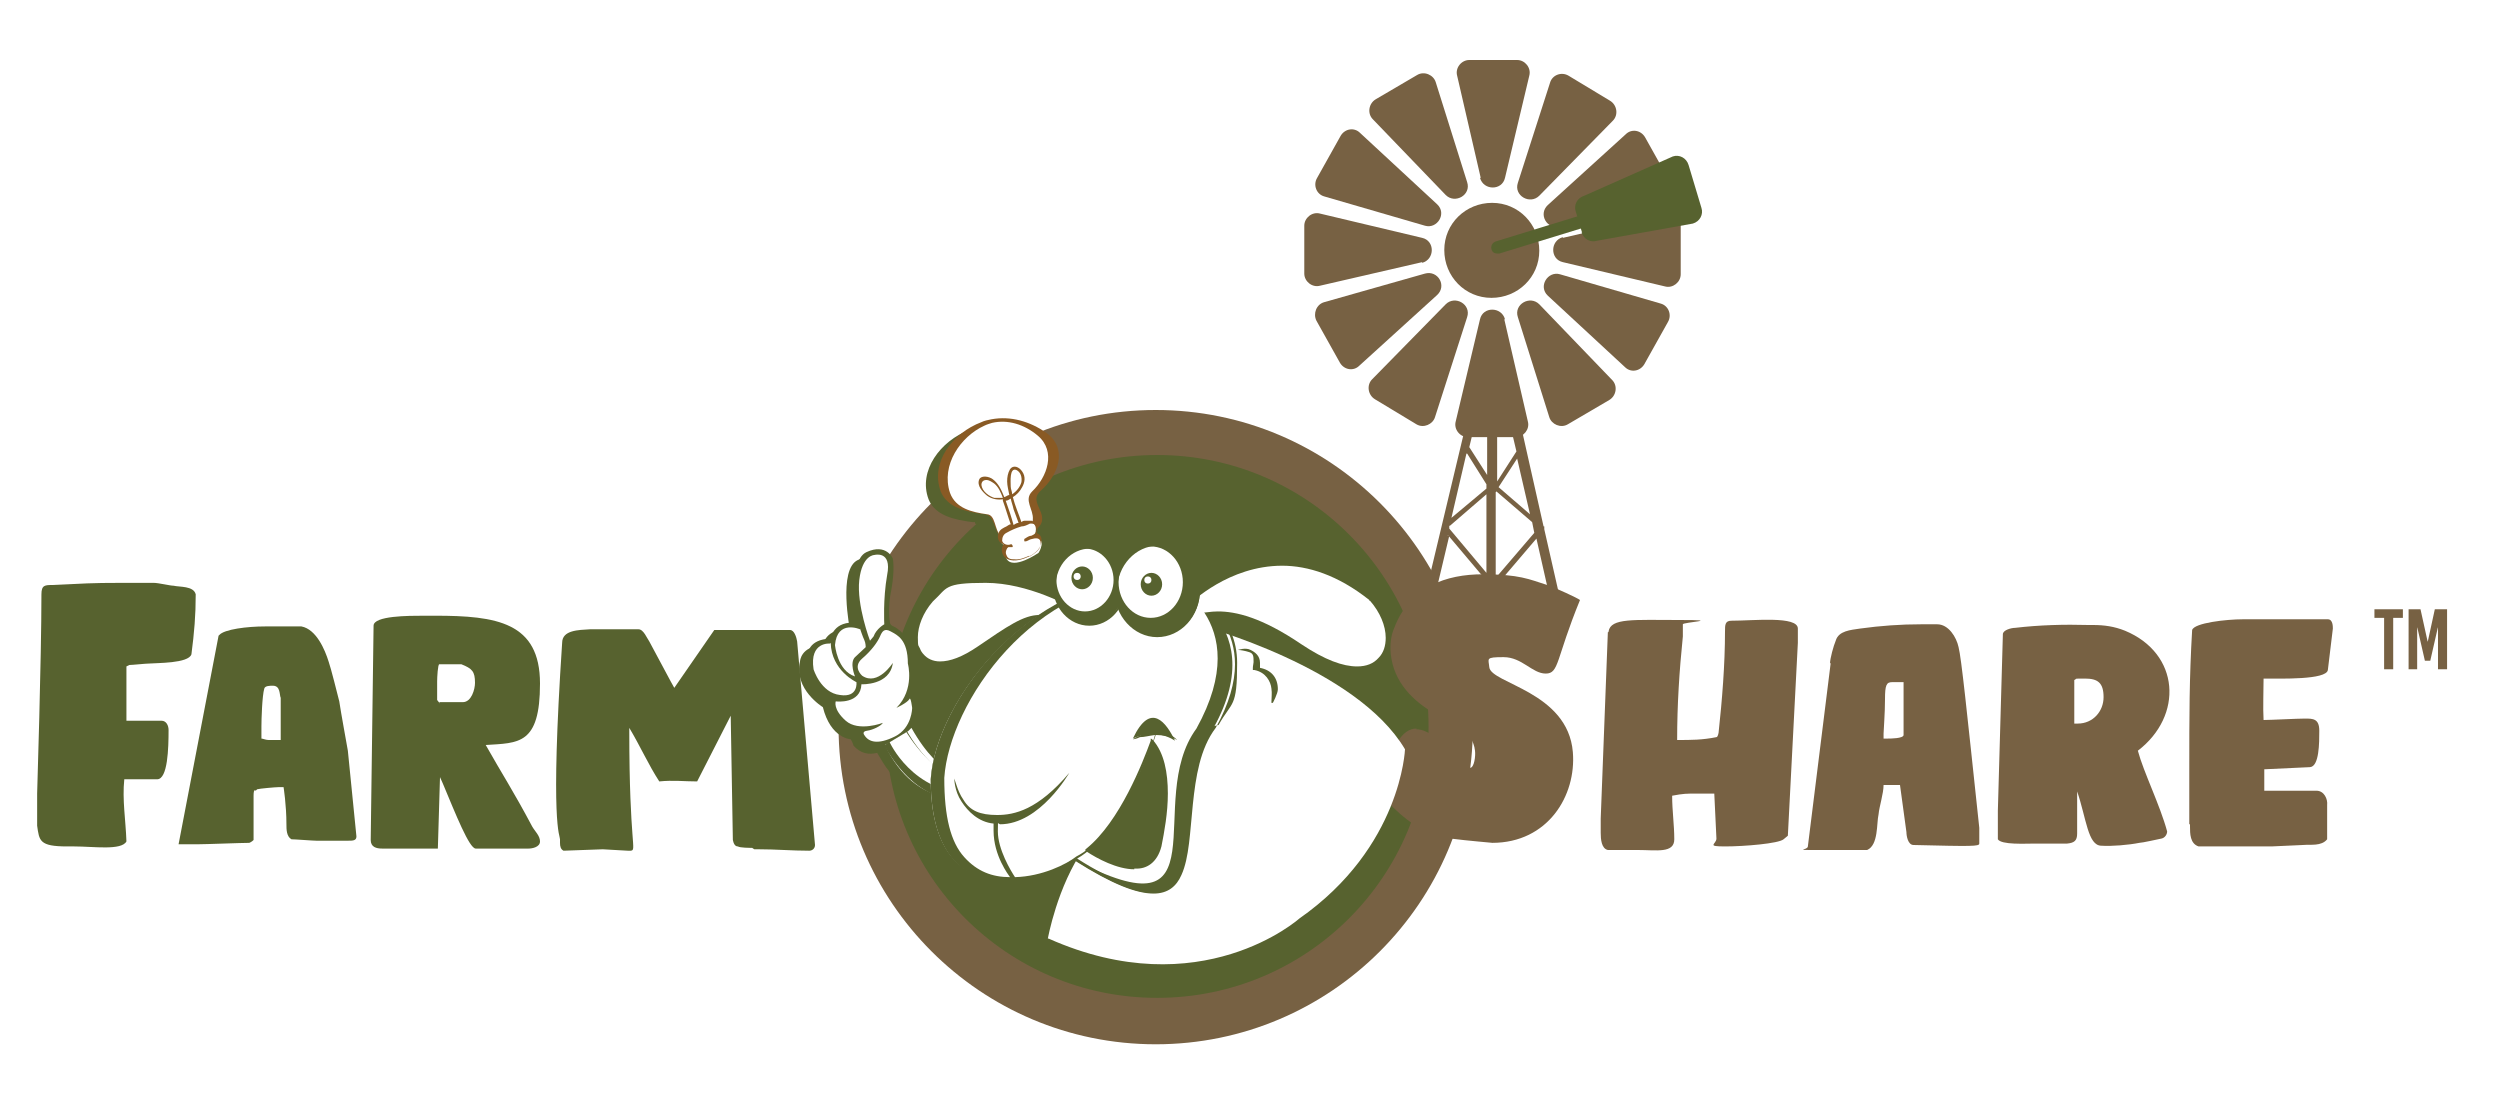<?xml version="1.0" encoding="UTF-8"?> <svg xmlns="http://www.w3.org/2000/svg" width="350" height="155" viewBox="0 0 350 155" fill="none"><path d="M207.3 24.9L204 10.6C203.7 9.5 204.6 8.4 205.7 8.4H212.4C213.5 8.4 214.4 9.5 214.1 10.6L210.7 24.9C210.3 26.7 207.7 26.7 207.2 24.9H207.3Z" fill="#776143"></path><path d="M210.6 44.7L213.9 59C214.2 60.1 213.3 61.2 212.2 61.2H205.5C204.4 61.2 203.5 60.1 203.8 59L207.2 44.7C207.6 42.9 210.2 42.9 210.7 44.7H210.6Z" fill="#776143"></path><path d="M202.4 27.3L192.2 16.7C191.4 15.9 191.6 14.5 192.6 13.9L198.4 10.5C199.4 9.9 200.7 10.5 201 11.5L205.4 25.5C206 27.3 203.7 28.6 202.4 27.3Z" fill="#776143"></path><path d="M215.5 42.6L225.7 53.2C226.5 54 226.3 55.4 225.3 56L219.5 59.4C218.5 60 217.2 59.4 216.9 58.4L212.5 44.4C211.9 42.6 214.2 41.3 215.5 42.6Z" fill="#776143"></path><path d="M199.5 31.6L185.4 27.5C184.3 27.2 183.8 25.9 184.4 24.9L187.7 19C188.3 18 189.6 17.8 190.4 18.6L201.2 28.6C202.6 29.9 201.2 32.1 199.5 31.6Z" fill="#776143"></path><path d="M218.4 38.4L232.5 42.5C233.6 42.8 234.1 44.1 233.5 45.1L230.2 51C229.6 52 228.3 52.2 227.5 51.4L216.7 41.4C215.3 40.1 216.7 37.9 218.4 38.4Z" fill="#776143"></path><path d="M215.5 27.4L225.8 16.9C226.6 16.1 226.4 14.7 225.4 14.1L219.6 10.6C218.6 10 217.3 10.5 217 11.6L212.5 25.6C211.9 27.4 214.2 28.7 215.5 27.4Z" fill="#776143"></path><path d="M202.4 42.6L192.1 53.1C191.3 53.9 191.5 55.3 192.5 55.9L198.3 59.4C199.3 60 200.6 59.4 200.9 58.4L205.4 44.4C206 42.6 203.7 41.3 202.4 42.6Z" fill="#776143"></path><path d="M218.4 31.7L232.5 27.7C233.6 27.4 234.1 26.1 233.6 25.1L230.3 19.2C229.7 18.2 228.4 18 227.6 18.8L216.7 28.7C215.3 30 216.6 32.2 218.4 31.7Z" fill="#776143"></path><path d="M199.5 38.3L185.4 42.3C184.3 42.6 183.8 43.9 184.3 44.9L187.6 50.8C188.2 51.8 189.5 52 190.3 51.2L201.2 41.3C202.6 40 201.3 37.8 199.5 38.3Z" fill="#776143"></path><path d="M218.8 33.3L233.1 30C234.2 29.7 235.3 30.6 235.3 31.7V38.4C235.3 39.5 234.2 40.4 233.1 40.1L218.8 36.7C217 36.3 217 33.7 218.8 33.2V33.3Z" fill="#776143"></path><path d="M199.1 36.7L184.8 40C183.7 40.3 182.6 39.4 182.6 38.3V31.6C182.6 30.5 183.7 29.6 184.8 29.9L199.1 33.3C200.9 33.7 200.9 36.3 199.1 36.8V36.7Z" fill="#776143"></path><path d="M215.5 35.1C215.5 38.8 212.5 41.7 208.8 41.7C205.1 41.7 202.2 38.7 202.2 35C202.2 31.3 205.2 28.4 208.9 28.4C212.6 28.4 215.5 31.4 215.5 35.1Z" fill="#776143"></path><path d="M221.5 32.6L220.6 29.6C220.3 28.7 220.8 27.7 221.8 27.4L234.2 21.9C235.1 21.6 236.1 22.1 236.4 23.1L238.2 29.1C238.5 30 238 31 237 31.3L223.6 33.7C222.7 34 221.7 33.5 221.4 32.5L221.5 32.6Z" fill="#57622F"></path><path d="M208.8 34.9C208.7 34.4 208.9 34 209.4 33.8L220.8 30.3C221.3 30.2 221.7 30.4 221.9 30.9C222 31.4 221.8 31.8 221.3 32L209.9 35.5C209.4 35.5 209 35.5 208.8 34.9Z" fill="#57622F"></path><path d="M202.7 74.9L208.1 81.3V81.7L206.6 82.9H207.7L208.1 82.6V82.9H209.5V82.2L210.5 82.9H211.6L209.9 81.5L215.1 75.4L216.8 82.9H218.2L216.2 74.1V73.7H216.1L213.6 62.6L211.7 54.1C211.5 53.1 210.7 52.4 209.8 52.1V48.5H208.4V52.1C207.4 52.3 206.7 53.1 206.5 54.1L199.6 83H201L202.9 75H202.7V74.9ZM214.2 72L209.8 68.2L212.4 64.2L214.2 72ZM209.6 53.5C209.9 53.7 210.1 53.9 210.2 54.3L212.3 63.2L209.6 67.4V53.5ZM209.5 68.8L214.5 73.1L214.8 74.6L209.4 80.9V68.9L209.5 68.8ZM207.6 54.3C207.6 53.9 207.9 53.7 208.2 53.5V66.5L205.7 62.6L207.7 54.3H207.6ZM205.4 63.5L208.1 67.8V68.4L203.2 72.5L205.3 63.5H205.4ZM203 73.6L208.1 69.2V80.2L202.9 74V73.6H203Z" fill="#776143"></path><g filter="url(#filter0_d_83_2)"><path d="M8.2 111.1C8.2 110.8 8.8 92.3 8.8 83.2C8.8 81.9 9.3 81.9 10.4 81.9C14.7 81.7 15.6 81.6 20.1 81.6C24.6 81.6 23.8 81.6 24.5 81.6C25.2 81.6 26.8 82 27.3 82C28.1 82.2 30.1 82 30.4 83.2C30.4 86.2 30.2 88.5 29.8 91.6C29.4 92.9 24.9 92.8 23.8 92.9C23.4 92.9 21.5 93.1 21.1 93.1L20.7 93.3V100.9H25.6C26.3 100.9 26.6 101.6 26.6 102.2C26.6 104.7 26.5 109.1 25 109.1H20.4C20.1 112 20.6 114.8 20.7 117.8C20 119.1 16.1 118.5 13.4 118.5H12.4C8.5 118.5 8.5 117.7 8.2 115.6V111.1Z" fill="#57622F"></path><path d="M33.7 88.9C34.4 88.1 37.6 87.7 40.1 87.7H45.2C47.3 88.1 48.5 91 49 92.6C49.3 93.4 50.3 97.4 50.5 98.2C50.7 99.6 51.6 104.5 51.7 105.1L52.9 117.1C52.9 117.7 52.4 117.7 51.7 117.7H47.3C46.8 117.7 44.3 117.5 43.8 117.5C43.1 117.1 43.1 116.1 43.1 115.4C43.1 112.7 42.7 110.2 42.7 110.2H42C41.6 110.2 39.3 110.4 39 110.5L38.8 110.7C38.8 110.7 38.5 110.3 38.5 111.4C38.5 112.5 38.5 116.5 38.5 117.6C38.5 117.6 38.2 117.9 37.9 118C36.8 118 31.8 118.2 30.6 118.2H28L33.6 89L33.7 88.9ZM40.6 103.6H42.3V97.7C42.1 97.3 42.3 96 41.2 96C40.8 96 40.1 96 40 96.4C39.7 97.4 39.6 100.7 39.6 101.7V103.4C39.8 103.4 40.2 103.6 40.6 103.6Z" fill="#57622F"></path><path d="M55.3 87.6C55.3 86.2 60.2 86.2 62.4 86.2H63.9C72.5 86.2 78.6 87.1 78.6 95.7C78.6 104.3 75.6 104 71 104.3C73.2 108.2 74.9 110.8 77.5 115.7C77.9 116.4 78.6 117 78.6 117.8C78.6 118.6 77.5 118.8 77 118.8H69.6C68.7 118.8 66.8 114 65 109.7L64.6 108.8L64.3 118.8H56.5C55.7 118.8 54.9 118.6 54.9 117.6L55.3 87.6ZM64.5 98.3H67.8C69 98.3 69.5 96.5 69.5 95.6C69.5 94 69.1 93.6 67.6 93C67.6 93 67.2 93 67.1 93H64.5C64.3 93 64.2 94.8 64.2 95.4V98C64.2 98 64.5 98.4 64.6 98.5L64.5 98.3Z" fill="#57622F"></path><path d="M108.3 118.7C108 118.7 106.6 118.7 106.3 118.5C105.9 118.5 105.7 118.1 105.6 117.6L105.3 100.2L100.6 109.4C98.8 109.4 97.2 109.2 95.3 109.4C93.8 107.1 92.6 104.4 91.1 101.9V102.3C91.1 118.4 92.2 119 91.3 119.1H90.9C90.5 119.1 87.7 118.9 87.4 118.9L81.9 119.1C81.5 118.9 81.4 118.5 81.4 118V117.5C81.4 116.9 80 115.6 81.7 90C81.7 88.2 84 88.2 85.6 88.1H86.2C88.3 88.1 90.3 88.1 92.4 88.1C93.1 88.1 93.6 89.4 93.9 89.8L96.9 95.4C96.9 95.4 97.3 96.1 97.4 96.3L103 88.2H113.6C114.2 88.2 114.5 89.2 114.6 89.8L117.1 118.3C117.1 118.8 116.7 119.1 116.3 119.1C113.9 119.1 111.6 118.9 109.3 118.9C107 118.9 108.7 118.9 108.6 118.9L108.3 118.7Z" fill="#57622F"></path></g><path d="M161.8 57.4C137.3 57.4 117.4 77.3 117.4 101.8C117.4 126.3 137.3 146.2 161.8 146.2C186.3 146.2 206.2 126.3 206.2 101.8C206.2 77.3 186.3 57.4 161.8 57.4ZM162.5 130.1C146.9 130.1 134.2 117.4 134.2 101.8C134.2 86.2 146.9 73.5 162.5 73.5C178.1 73.5 190.8 86.2 190.8 101.8C190.8 117.4 178.1 130.1 162.5 130.1Z" fill="#776143"></path><path d="M162 139.7C182.987 139.7 200 122.687 200 101.7C200 80.713 182.987 63.7 162 63.7C141.013 63.7 124 80.713 124 101.7C124 122.687 141.013 139.7 162 139.7Z" fill="#57622F"></path><g filter="url(#filter1_d_83_2)"><path d="M201.3 102.1C203 102.1 204.9 103.9 207.1 106C207.6 106.5 208.5 107.5 208.8 107.5C209.4 107.5 209.6 105.8 209.5 105.1C209.2 102.3 206.4 101.3 204.2 100.1C200.8 98.2 198.1 95.5 197.7 91.5C197.6 90.3 197.7 89 198.2 87.9C200.4 82.1 205.5 80.4 210.6 80.4C215.7 80.4 217.1 81.1 219.6 81.9C221 82.4 223.8 83.7 224.2 84C220.8 92.3 221.3 94.3 219.4 94.3C217.5 94.3 216.1 92 213.5 92C210.9 92 211.4 92.2 211.5 93.4C211.7 95.7 222.5 96.8 223.2 105.3C223.7 111.4 219.7 118 211.9 118C212.1 118 208.4 117.7 206.1 117.4C202.3 116.9 199.6 114.7 197 112C196.7 111.7 196.3 111 196.3 110.8C197.7 104.2 199.4 102 201.3 102V102.1Z" fill="#776143"></path><path d="M228.2 88.4C228.5 86.5 231.7 86.8 238.1 86.8C244.5 86.8 238.6 87.1 238.6 87.4V89.1C238.1 94 237.8 98.7 237.8 103.6C239.8 103.6 241.3 103.6 243.3 103.2C243.5 103.2 243.6 102.6 243.6 102.6C244.1 98 244.5 93 244.5 88.4C244.5 87.5 244.5 86.9 245.4 86.9C248.5 86.9 254.7 86.2 254.7 88V90L253.3 117L252.7 117.5C252 118.1 247.2 118.5 244.5 118.5C241.8 118.5 243.3 118.2 243.3 117.4L243 111.1H240.6C239.1 111.1 238.7 111.1 237.1 111.4C237.1 113.5 237.4 115.5 237.4 117.5C237.4 119.5 234.9 119 232.3 119H228.1C227.2 118.8 227.1 117.5 227.1 116.6V114.6L228.1 88.5H228.2V88.4Z" fill="#776143"></path><path d="M259.2 92.9C259.2 92.2 259.7 90.4 260 89.7C260.4 88.3 262.1 88.2 263.4 88C266.3 87.6 269.1 87.4 272 87.4C274.9 87.4 273.9 87.4 274.2 87.4C275.8 87.4 276.9 89.2 277.2 90.6C277.6 92.2 278.3 99 280.1 115.9V118.1C280.1 118.5 279.1 118.5 270.9 118.3C270.1 118.3 269.9 117 269.9 116.5L269 109.9H266.7C266.7 111.1 266.1 112.9 266 114C265.7 115.3 266 118.3 264.4 119C261.8 119 259.4 119 256.8 119C254.2 119 256.1 119 256.1 118.5L259.3 92.8L259.2 92.9ZM266.8 103.4H267.3C267.6 103.4 269.5 103.4 269.5 102.9V95.5H267.9C267.1 95.5 266.9 95.9 266.9 97.9C266.9 99.9 266.7 102.3 266.7 102.7V103.4H266.8Z" fill="#776143"></path><path d="M283.4 88.8C283.4 88.2 284.6 87.9 285.1 87.9C288.5 87.5 292 87.4 295.4 87.5H296C297.6 87.5 299 87.7 300.5 88.3C308.2 91.5 308.7 100.2 302.3 105.1C303.1 108.1 305.4 112.7 306.4 116.4C306.4 116.8 306.1 117.3 305.6 117.4C305.1 117.5 302.9 118 302.5 118C301 118.3 298.6 118.5 297.2 118.4C295.3 118.4 295.1 114.6 293.8 110.8V116.7C293.8 117.7 293.4 118 292.4 118.1H287.9C286.5 118.1 283.2 118.3 282.7 117.5V113.5L283.4 88.9V88.8ZM293.4 97.4V101.3H293.9C296 101.3 297.5 99.6 297.5 97.6C297.5 95.6 296.7 95 294.9 95C293.1 95 293.9 95 293.4 95.2V97.3V97.4Z" fill="#776143"></path><path d="M309.5 115.4V107.8C309.5 100.2 309.5 95 309.9 88.2C310.2 87.2 314.7 86.7 317 86.7H328.9C329.6 86.7 329.6 87.7 329.6 88L328.9 93.8C328.7 95.2 322.3 95 319.9 95C319.9 96.7 319.8 99.1 319.9 100.8C320.9 100.8 324.6 100.6 325.7 100.6C326.8 100.6 327.7 100.6 327.7 102.3C327.7 104 327.7 107.3 326.4 107.4L320 107.7V110.7H327.3C328.4 110.7 328.9 111.9 328.8 112.7V117.5C328 118.5 326.5 118.2 325.4 118.3C325.2 118.3 321.1 118.5 321 118.5H310.8C309.6 118.1 309.6 116.7 309.6 115.7V115.4H309.5Z" fill="#776143"></path></g><path d="M336.404 86.5H335.048V93.7H333.776V86.5H332.42V85.3H336.404V86.5ZM342.591 93.7H341.319V87.868H341.295L340.239 92.5H339.483L338.427 87.868H338.403V93.7H337.203V85.3H338.871L339.867 89.812H339.891L340.875 85.3H342.591V93.7Z" fill="#776143"></path><path d="M170.6 89.9C170.1 88.7 169.4 87.6 168.7 86.7H169.1C171.6 86.7 175.2 87.5 180.8 91.3C184.1 93.5 186.6 94.4 188.6 94.4C189.9 94.4 190.9 94 191.6 93.2C192.3 92.5 192.6 91.5 192.6 90.4C192.6 88.7 191.8 86.8 190.4 85.2C186 81.7 181.8 80.4 178.2 80.4C172.9 80.4 168.8 82.9 166.8 84.4V83.7C166.8 80 164.1 77.1 160.8 77.1C157.5 77.1 156.7 78.4 155.7 80.2C154.8 78.6 153.2 77.5 151.3 77.5C148.5 77.5 146.2 80 146.2 83.1C146.2 86.2 146.3 84.5 146.5 85.1C144.3 84.1 140.5 82.8 136.8 82.8C133.1 82.8 131.5 83.5 129.4 85.4C128 87 127.3 88.9 127.3 90.4C127.3 91.9 127.3 91.5 127.6 92C127.6 92.3 127.9 92.6 128.1 92.8C128.6 93.4 129.4 93.8 130.4 93.8C131.8 93.8 133.5 93.2 135.7 91.7C139.5 89.1 141.7 87.6 143.8 87.4C136.2 92.6 131 100.7 129.5 107.3C128.5 106.3 127.5 104.9 126.4 103.1C128 101.5 126.6 98.2 126.6 98.2C126.9 96.8 126.6 93.9 126.4 92.1C126.1 90.2 124.3 89 123.9 88.8C123.5 88.6 123.4 88.3 123.4 88.3C123.4 88.3 123 86.4 123.6 83.6C124.2 80.8 123.8 79.3 123.8 79.3C123.8 79.3 122.9 77.1 120.1 78.4C117.3 79.7 119 88.2 119 88.2C115.5 87.8 115.2 90.4 115.2 90.4C112.1 90.4 112 92.6 112 92.6C111.1 96.5 115.2 99 115.2 99C116.3 103.4 119.1 103.5 119.1 103.5C119.4 104 119.5 104.4 119.5 104.4C120.5 105.5 121.6 105.7 122.8 105.4C123.4 106.4 123.9 107.3 124.5 108C125.3 109.2 126.3 110.1 127.2 110.7C127.9 111.3 128.6 111.7 129.3 112C129.6 116.5 130.8 119.5 132.6 121.4C134.6 123.6 137.3 124.3 139.9 124.3C143.9 124.3 147.8 122.6 149.5 121.4C149.5 121.4 149.7 121.4 149.8 121.6C146.9 126.6 145.9 132.3 145.9 132.3C167.2 141.8 181 129.5 181 129.5C195.4 119.4 195.8 105.8 195.8 105.8C190.8 97.4 177.6 92 171 89.7L170.6 89.9ZM126.6 105.1C126 104.3 125.6 103.7 125.6 103.6C125.6 103.6 126 104.3 126.6 105.2V105.1Z" fill="#57622F"></path><path d="M136.5 73.3C137.8 73.5 137.8 75.1 138.5 76.2C138.5 76.6 138.5 77.1 138.8 77.4C138.9 77.4 139.1 77.6 139.2 77.6C138.7 78.3 139 79.4 139.8 79.7H139.9C140.1 79.7 140.4 79.7 140.7 79.7C141.4 79.7 142.1 79.5 142.8 79.1C143.2 78.9 143.6 78.6 143.9 78.3C144.3 77.9 144.5 77.4 144.5 76.7C144.5 76 144.1 75.9 143.7 75.8H143.5C143.7 75.5 143.8 75.2 143.8 74.8C144 74.5 144.2 74.2 144.2 73.8C144.2 72.4 142.5 71.1 144 69.8C146.4 67.7 148 64 144.8 61.7C142.5 60.1 139.8 59.3 137.1 59.8C136.6 59.8 136.2 60 135.7 60.2C131.7 61.7 128.5 65.9 130 69.9C130.9 72.2 133.7 72.8 136.2 73.1H136.5V73.3Z" fill="#57622F"></path><path d="M120.2 87.1C120.2 87.1 118.5 78.6 121.3 77.3C124.1 76 125 78.2 125 78.2C125 78.2 125.3 79.7 124.8 82.5C124.2 85.3 124.6 87.2 124.6 87.2C124.6 87.2 124.6 87.5 125.1 87.7C125.6 87.9 127.3 89.1 127.6 91C127.9 92.9 128.1 95.7 127.8 97.1C127.8 97.1 129.2 100.4 127.6 102C126 103.6 122.9 106.1 120.6 103.4C120.6 103.4 120.6 103 120.2 102.5C120.2 102.5 117.4 102.5 116.3 98C116.3 98 112.3 95.5 113.1 91.6C113.1 91.6 113.1 89.5 116.3 89.4C116.3 89.4 116.6 86.8 120.1 87.2L120.2 87.1Z" fill="#57622F"></path><path d="M123.9 104.3L126.9 102.5C126.9 102.5 130.7 109 135.8 109.5L136.1 111.6C136.1 111.6 128.3 113.6 123.9 104.3Z" fill="white"></path><path d="M121.8 89.7C121.8 89.7 119.9 84.7 120.3 81.2C120.7 77.7 122.4 77.7 122.4 77.7C122.4 77.7 124.9 77 124.2 80.5C123.6 83.9 123.8 87.4 123.8 87.4C123.8 87.4 122.7 88 122.3 89.1L121.8 89.7Z" fill="white"></path><path d="M120.4 88.1C120.4 88.1 117.2 86.7 116.9 90.3C116.9 90.3 117.2 93.9 119.7 94.7C119.7 94.7 118.9 92.8 119.7 92L121.2 90.6C121.2 90.6 121.2 90 121 89.6C120.8 89.2 120.4 88 120.4 88V88.1Z" fill="white"></path><path d="M124.5 103.8C124.5 103.8 127.7 111.1 136 111.1V111.8C136.1 111.8 129.3 114 123.8 104.4L124.5 103.8Z" fill="#57622F"></path><path d="M116.2 90.1C116.2 90.1 113.3 89.8 113.9 93.7C113.9 93.7 114.9 97 117.6 97.3C120.2 97.7 119.9 95.5 119.9 95.5C119.9 95.5 116.4 93.9 116.3 90L116.2 90.1Z" fill="white"></path><path d="M117.1 98.2C117.1 98.2 120.5 98.6 120.6 95.8C120.6 95.8 124.6 96 125 92.8C125 92.8 122.9 96.1 120.7 94.6C120.7 94.6 119.3 93.4 120.7 92.2C122.1 91 122.9 89.8 123.2 89.1C123.5 88.4 123.8 87.9 124.7 88.4C125.6 88.9 127.1 89.5 127.1 92.9C127.1 92.9 128.1 96.5 125.5 99.1C125.5 99.1 127 98.4 127.3 97.9C127.5 97.4 127.7 99.1 127.7 99.1C127.7 99.1 127.7 101.9 125.3 103.1C122.9 104.3 121.6 103.9 121 102.9C121 102.9 120.6 102.4 121.4 102.3C122.2 102.2 123.4 101.6 123.6 101.2C123.6 101.2 120.2 102.5 118.4 100.9C116.6 99.3 117 98.2 117 98.2H117.1Z" fill="white"></path><path d="M127 102.4C127 102.4 130.9 109.5 135.8 109.6V108.9C135.8 108.9 131.8 109.4 127.6 101.9L127.1 102.4H127Z" fill="white"></path><path d="M149.9 85C149.9 85 144 81.6 138 81.6C132 81.6 132.7 82.3 130.6 84.2C129.2 85.8 128.5 87.7 128.5 89.2C128.5 90.7 128.6 90.3 128.8 90.8C128.9 91.1 129.1 91.4 129.3 91.6C129.8 92.2 130.6 92.6 131.6 92.6C133 92.6 134.7 92 136.9 90.5C141 87.7 143.3 86.1 145.5 86.1C147.7 86.1 146.8 86.1 147.5 86.5C147.8 86.3 148.3 86 148.8 85.8C149.3 85.6 149.7 85.4 149.7 85.4L150 85.2L149.7 85H149.9Z" fill="white"></path><path d="M146.7 131.4C146.7 131.4 148 124.1 151.8 118.7C155.6 113.3 168.1 87.6 168.1 87.6C168.1 87.6 189.9 93.4 196.7 104.9C196.7 104.9 196.2 118.6 181.9 128.6C181.9 128.6 168.1 140.9 146.8 131.4H146.7Z" fill="white"></path><path d="M178 98.3C178 97.6 178.1 97.1 178 96.4C177.9 95.4 177.2 94.1 175.6 93.8H176.1H175.4V93.5C175.4 93.2 175.5 92.9 175.5 92.7C175.5 91.9 175.5 91.5 174.9 91.3C174.3 91.1 173.6 91 173.4 91H173.3C173.3 91 174.4 90.6 175.1 91C175.7 91.3 176.4 91.8 176.4 92.8V93.5C178 93.8 178.9 94.9 178.9 96.5C178.9 97.1 178.2 98.4 178.2 98.4H178V98.3Z" fill="#57622F"></path><path d="M163.3 81.2C163.3 81.2 178.5 86.4 169.9 101.9C162.4 112.1 173 134.8 150.3 120.3C146.8 122.9 130.3 128.9 130.3 109.1C131 98.1 144.8 79.8 163.3 81.2Z" fill="#57622F"></path><path d="M163.3 81.2C163.3 81.2 176.1 86.5 167.5 102C160 112.2 171.7 131.5 150.3 120.3C146.8 122.9 130.3 128.9 130.3 109.1C131 98.1 144.8 79.8 163.3 81.2Z" fill="white"></path><path d="M158.6 103.4C158.6 103.4 161.6 101.8 164.5 103.7C163.3 101.2 161.1 98.1 158.6 103.4Z" fill="#57622F"></path><path d="M161.3 103.8C160.2 106.9 156.9 115.1 152.2 119C154.8 120.6 161.1 123.9 162.4 118.4C163.4 114.3 164.3 107.1 161.3 103.7V103.8Z" fill="#57622F"></path><path d="M158.8 121.7C156.4 121.7 153.6 120.2 152.1 119.2L151.9 119L152.1 118.8C156.8 115 160 106.7 161.1 103.7V103.4C161.2 103.4 161.4 103.6 161.4 103.6C163 105.4 163.5 108.2 163.5 111.1C163.5 113.8 163 116.5 162.6 118.5C162 120.8 160.5 121.7 158.9 121.6H158.8V121.7ZM158.8 121.3C160.4 121.3 161.7 120.6 162.2 118.4C162.7 116.5 163.1 113.8 163.1 111.1C163.1 108.4 162.6 105.8 161.3 104.1C160.1 107.3 157 115 152.5 118.9C154 119.8 156.7 121.2 158.8 121.2V121.3Z" fill="#57622F"></path><path d="M168.1 83.7C165.8 81.8 163.4 81 163.4 81H161.4C143.8 81 131 98.4 130.3 109.1C130.3 114.7 131.6 118.3 133.6 120.5C135.6 122.7 138.3 123.4 140.9 123.4C144.9 123.4 148.8 121.7 150.5 120.5C155.7 123.8 159.1 125.1 161.5 125.1C163.5 125.1 164.7 124.1 165.4 122.5C166.5 120.1 166.6 116.4 167 112.6C167.4 108.8 168 104.8 170.2 101.9C172.1 98.5 172.9 95.5 172.9 93C172.9 88.6 170.5 85.5 168.2 83.6H168.1V83.7ZM169.8 101.7C166.9 105.7 166.7 111.5 166.2 116.3C166 118.7 165.7 120.8 165 122.3C164.3 123.8 163.2 124.7 161.4 124.7C159.6 124.7 155.8 123.4 150.8 120.2C157.1 116.6 161.2 104.9 161.8 102.9C162.8 102.9 163.9 103.1 164.8 103.6C164.8 103.6 163.7 102.3 161.8 102.5C160 102.5 158.6 103.5 158.6 103.5C158.6 103.5 159 103.5 159.6 103.2C160.2 103.2 160.9 103 161.7 102.9C161.6 103.3 161.4 103.9 161.1 104.7C159.6 108.8 155.8 117.3 150.7 119.9C149.3 121 145.9 122.7 142.1 122.8C141.5 121.9 139.7 118.9 139.7 116.4C139.7 113.9 139.9 114.7 139.3 114.9C139.3 114.9 139.9 115.4 140 115.4C145.6 115.4 149.7 108.2 149.7 108.2C145.3 113.4 142 114.1 139.6 114.1C137.2 114.1 135.8 113.5 134.9 112C134.4 111.3 134.1 110.5 133.9 109.9C133.7 109.3 133.6 109 133.6 109C133.6 109 133.6 110.7 134.6 112.2C135.5 113.6 137 115.1 139.1 115.3V116.3C139.1 119.8 141.2 122.5 141.4 122.8C138.9 122.8 136.8 122 135 120C133.1 117.9 132.2 114.4 132.2 108.9C132.9 98.4 144.7 81.1 162.1 81.1H164.1C164.2 81.1 164.7 81.3 165.5 81.7C168.1 83 173.2 86.4 173.2 92.8C173.2 99.2 172.5 98.1 170.6 101.5L169.8 101.7Z" fill="#57622F"></path><path d="M152.5 87.4C155.206 87.4 157.4 84.982 157.4 82C157.4 79.018 155.206 76.6 152.5 76.6C149.794 76.6 147.6 79.018 147.6 82C147.6 84.982 149.794 87.4 152.5 87.4Z" fill="#57622F"></path><path d="M155.9 81.2C155.9 83.6 154.1 85.6 151.9 85.6C149.7 85.6 147.9 83.6 147.9 81.2C147.9 78.8 149.7 76.8 151.9 76.8C154.1 76.8 155.9 78.8 155.9 81.2Z" fill="white"></path><path d="M147.4 82C147.4 78.9 149.7 76.4 152.5 76.4C155.3 76.4 157.6 78.9 157.6 82C157.6 85.1 155.3 87.6 152.5 87.6C149.7 87.6 147.4 85.1 147.4 82ZM147.8 82C147.8 84.9 149.9 87.2 152.6 87.2C155.2 87.2 157.4 84.9 157.4 82C157.4 79.1 155.3 76.8 152.6 76.8C150 76.8 147.8 79.1 147.8 82Z" fill="#57622F"></path><path d="M153 80.9C153 81.8 152.3 82.5 151.5 82.5C150.7 82.5 150 81.8 150 80.9C150 80 150.7 79.3 151.5 79.3C152.3 79.3 153 80 153 80.9Z" fill="#57622F"></path><path d="M151.3 80.7C151.3 81 151.1 81.2 150.8 81.2C150.5 81.2 150.3 81 150.3 80.7C150.3 80.4 150.5 80.2 150.8 80.2C151.1 80.2 151.3 80.4 151.3 80.7Z" fill="white"></path><path d="M191.7 84C187.3 80.5 183.1 79.2 179.5 79.2C172 79.2 166.8 84.4 166.7 84.4L166.4 84.7H166.9C167 84.7 167.3 85 167.5 85.1C167.6 85.1 167.7 85.4 167.8 85.6V85.8H168C168.7 85.8 169.5 85.6 170.5 85.6C173 85.6 176.6 86.4 182.2 90.2C185.5 92.4 188 93.3 190 93.3C191.3 93.3 192.3 92.9 193 92.1C193.7 91.4 194 90.4 194 89.3C194 87.6 193.2 85.7 191.8 84.1H191.7V84Z" fill="white"></path><path d="M162.1 89C165.359 89 168 86.135 168 82.6C168 79.065 165.359 76.2 162.1 76.2C158.842 76.2 156.2 79.065 156.2 82.6C156.2 86.135 158.842 89 162.1 89Z" fill="#57622F"></path><path d="M161.1 86.5C163.585 86.5 165.6 84.261 165.6 81.5C165.6 78.739 163.585 76.5 161.1 76.5C158.615 76.5 156.6 78.739 156.6 81.5C156.6 84.261 158.615 86.5 161.1 86.5Z" fill="white"></path><path d="M156 82.6C156 78.9 158.7 76 162 76C165.3 76 168 79 168 82.6C168 86.3 165.3 89.2 162 89.2C158.7 89.2 156 86.2 156 82.6ZM156.4 82.6C156.4 86 158.9 88.8 162.1 88.8C165.2 88.8 167.8 86 167.8 82.6C167.8 79.2 165.3 76.4 162.1 76.4C159 76.4 156.4 79.2 156.4 82.6Z" fill="#57622F"></path><path d="M162.7 81.8C162.7 82.7 162 83.4 161.2 83.4C160.4 83.4 159.7 82.7 159.7 81.8C159.7 80.9 160.4 80.2 161.2 80.2C162 80.2 162.7 80.9 162.7 81.8Z" fill="#57622F"></path><path d="M161.2 81.2C161.2 81.5 161 81.7 160.7 81.7C160.4 81.7 160.2 81.5 160.2 81.2C160.2 80.9 160.4 80.7 160.7 80.7C161 80.7 161.2 80.9 161.2 81.2Z" fill="white"></path><path d="M143.3 75.3C142.1 75.9 140.8 76.1 140.2 75.3C139.1 74.3 139.3 72.2 137.9 72C135.4 71.7 132.6 71.1 131.7 68.8C130.2 64.7 133.4 60.6 137.4 59.1C137.8 58.9 138.3 58.8 138.8 58.7C141.5 58.2 144.2 59 146.5 60.6C149.6 62.9 148.1 66.6 145.7 68.7C144.2 70 146 71.3 145.9 72.7C145.9 73.8 144.4 74.7 143.5 75.2H143.3V75.3Z" fill="#895A24"></path><path d="M141.8 73.8C141.8 73.8 139.3 74.5 140.2 76C140.2 76 140.7 76.7 141.6 76.5C141.6 76.5 140.1 76.5 140.9 78.2C141.8 79.9 145.4 77.4 145.4 77.4C145.4 77.4 146.7 75.4 144.8 75.1C144.8 75.1 145.7 73.1 143.9 73.1L141.8 73.8Z" fill="white"></path><path d="M142.7 74.9C141.7 75.5 140.6 75.7 140.1 75.1C139.2 74.1 139.4 72.1 138.2 72C136.1 71.7 133.8 71.2 133 69C131.7 65.1 134.5 61.1 137.8 59.6C138.2 59.4 138.6 59.3 138.9 59.2C141.1 58.7 143.4 59.4 145.3 61C147.9 63.2 146.6 66.8 144.5 68.8C143.3 70 144.7 71.3 144.6 72.7C144.6 73.8 143.4 74.6 142.6 75.1V74.9H142.7Z" fill="white"></path><path d="M145.1 74.9H144.9C145.2 74.6 145.3 74.2 145.2 73.8C145.2 73.4 144.8 73 144.4 72.9C144.1 72.9 143.9 72.9 143.6 72.9C143.4 72.9 143.2 72.9 143 73.1C142.6 71.9 142.1 70.8 141.8 69.6C142.3 69.3 142.8 68.8 143.1 68.2C143.5 67.5 143.6 66.7 143.1 66C142.7 65.4 141.9 65 141.4 65.7C141.1 66.2 141 66.8 141 67.4C141 68 141.2 68.7 141.3 69.3C141.1 69.3 140.9 69.5 140.6 69.6C140.2 68.6 139.8 67.7 139 67.1C138.5 66.7 137.4 66.5 137.1 67.1C136.7 68 137.6 68.9 138.2 69.4C138.9 69.9 139.7 70 140.4 69.9V70.1C140.8 71.2 141.1 72.3 141.5 73.4C141.3 73.4 141.1 73.6 140.9 73.7C140.5 73.9 140 74.1 139.8 74.6C139.6 75.1 139.7 75.7 140.1 76C140.2 76 140.4 76.2 140.5 76.2C140 76.9 140.3 78 141.1 78.3C142.1 78.7 143.2 78.3 144.1 77.9C145 77.4 145.9 76.7 145.8 75.5C145.8 75 145.4 74.7 145 74.6L145.1 74.9ZM141.5 68.1C141.5 67.5 141.3 65.4 142.3 65.8C142.9 66.1 143.1 66.8 143 67.5C142.8 68.2 142.3 68.8 141.7 69.2C141.7 68.8 141.5 68.5 141.5 68.1ZM139.2 69.7C138.5 69.5 137.5 68.8 137.4 67.9C137.4 67.4 137.7 67.2 138.1 67.2C138.5 67.2 138.9 67.5 139.2 67.7C139.8 68.2 140.1 68.9 140.4 69.7C140 69.7 139.6 69.7 139.3 69.7H139.2ZM140.8 70.1C141.1 70.1 141.3 69.9 141.5 69.8C141.6 70.3 141.8 70.8 141.9 71.3C142.1 71.9 142.4 72.6 142.6 73.2C142.3 73.2 142.1 73.4 141.9 73.5C141.6 72.4 141.2 71.2 140.8 70.1ZM144.1 77.8C143.4 78.1 142.7 78.4 142 78.3C141.6 78.3 141.1 78.3 140.9 77.7C140.7 77.3 140.9 76.9 141.1 76.6C141.3 76.6 141.5 76.6 141.7 76.6C141.9 76.6 141.7 76.1 141.5 76.2C141.1 76.4 140.4 76.2 140.3 75.7C140.3 75.2 140.5 74.8 140.9 74.6C141.6 74.2 142.3 73.9 143 73.7C143.4 73.7 143.8 73.5 144.2 73.3C144.7 73.3 145 73.3 145.1 73.9C145.2 74.5 144.9 74.8 144.4 75C144.1 75 143.8 75.2 143.5 75.4C143.3 75.4 143.4 75.9 143.5 75.8C143.8 75.8 144 75.6 144.3 75.5C145 75.3 145.7 75.2 145.7 76.1C145.7 77 144.8 77.5 144.2 77.9H144.1V77.8Z" fill="#895A24"></path><defs><filter id="filter0_d_83_2" x="5.2" y="81.6" width="111.9" height="37.5" filterUnits="userSpaceOnUse" color-interpolation-filters="sRGB"><feFlood flood-opacity="0" result="BackgroundImageFix"></feFlood><feColorMatrix in="SourceAlpha" type="matrix" values="0 0 0 0 0 0 0 0 0 0 0 0 0 0 0 0 0 0 127 0" result="hardAlpha"></feColorMatrix><feOffset dx="-3"></feOffset><feColorMatrix type="matrix" values="0 0 0 0 1 0 0 0 0 1 0 0 0 0 1 0 0 0 1 0"></feColorMatrix><feBlend mode="normal" in2="BackgroundImageFix" result="effect1_dropShadow_83_2"></feBlend><feBlend mode="normal" in="SourceGraphic" in2="effect1_dropShadow_83_2" result="shape"></feBlend></filter><filter id="filter1_d_83_2" x="193.3" y="80.4" width="136.3" height="38.656" filterUnits="userSpaceOnUse" color-interpolation-filters="sRGB"><feFlood flood-opacity="0" result="BackgroundImageFix"></feFlood><feColorMatrix in="SourceAlpha" type="matrix" values="0 0 0 0 0 0 0 0 0 0 0 0 0 0 0 0 0 0 127 0" result="hardAlpha"></feColorMatrix><feOffset dx="-3"></feOffset><feColorMatrix type="matrix" values="0 0 0 0 1 0 0 0 0 1 0 0 0 0 1 0 0 0 1 0"></feColorMatrix><feBlend mode="normal" in2="BackgroundImageFix" result="effect1_dropShadow_83_2"></feBlend><feBlend mode="normal" in="SourceGraphic" in2="effect1_dropShadow_83_2" result="shape"></feBlend></filter></defs></svg> 